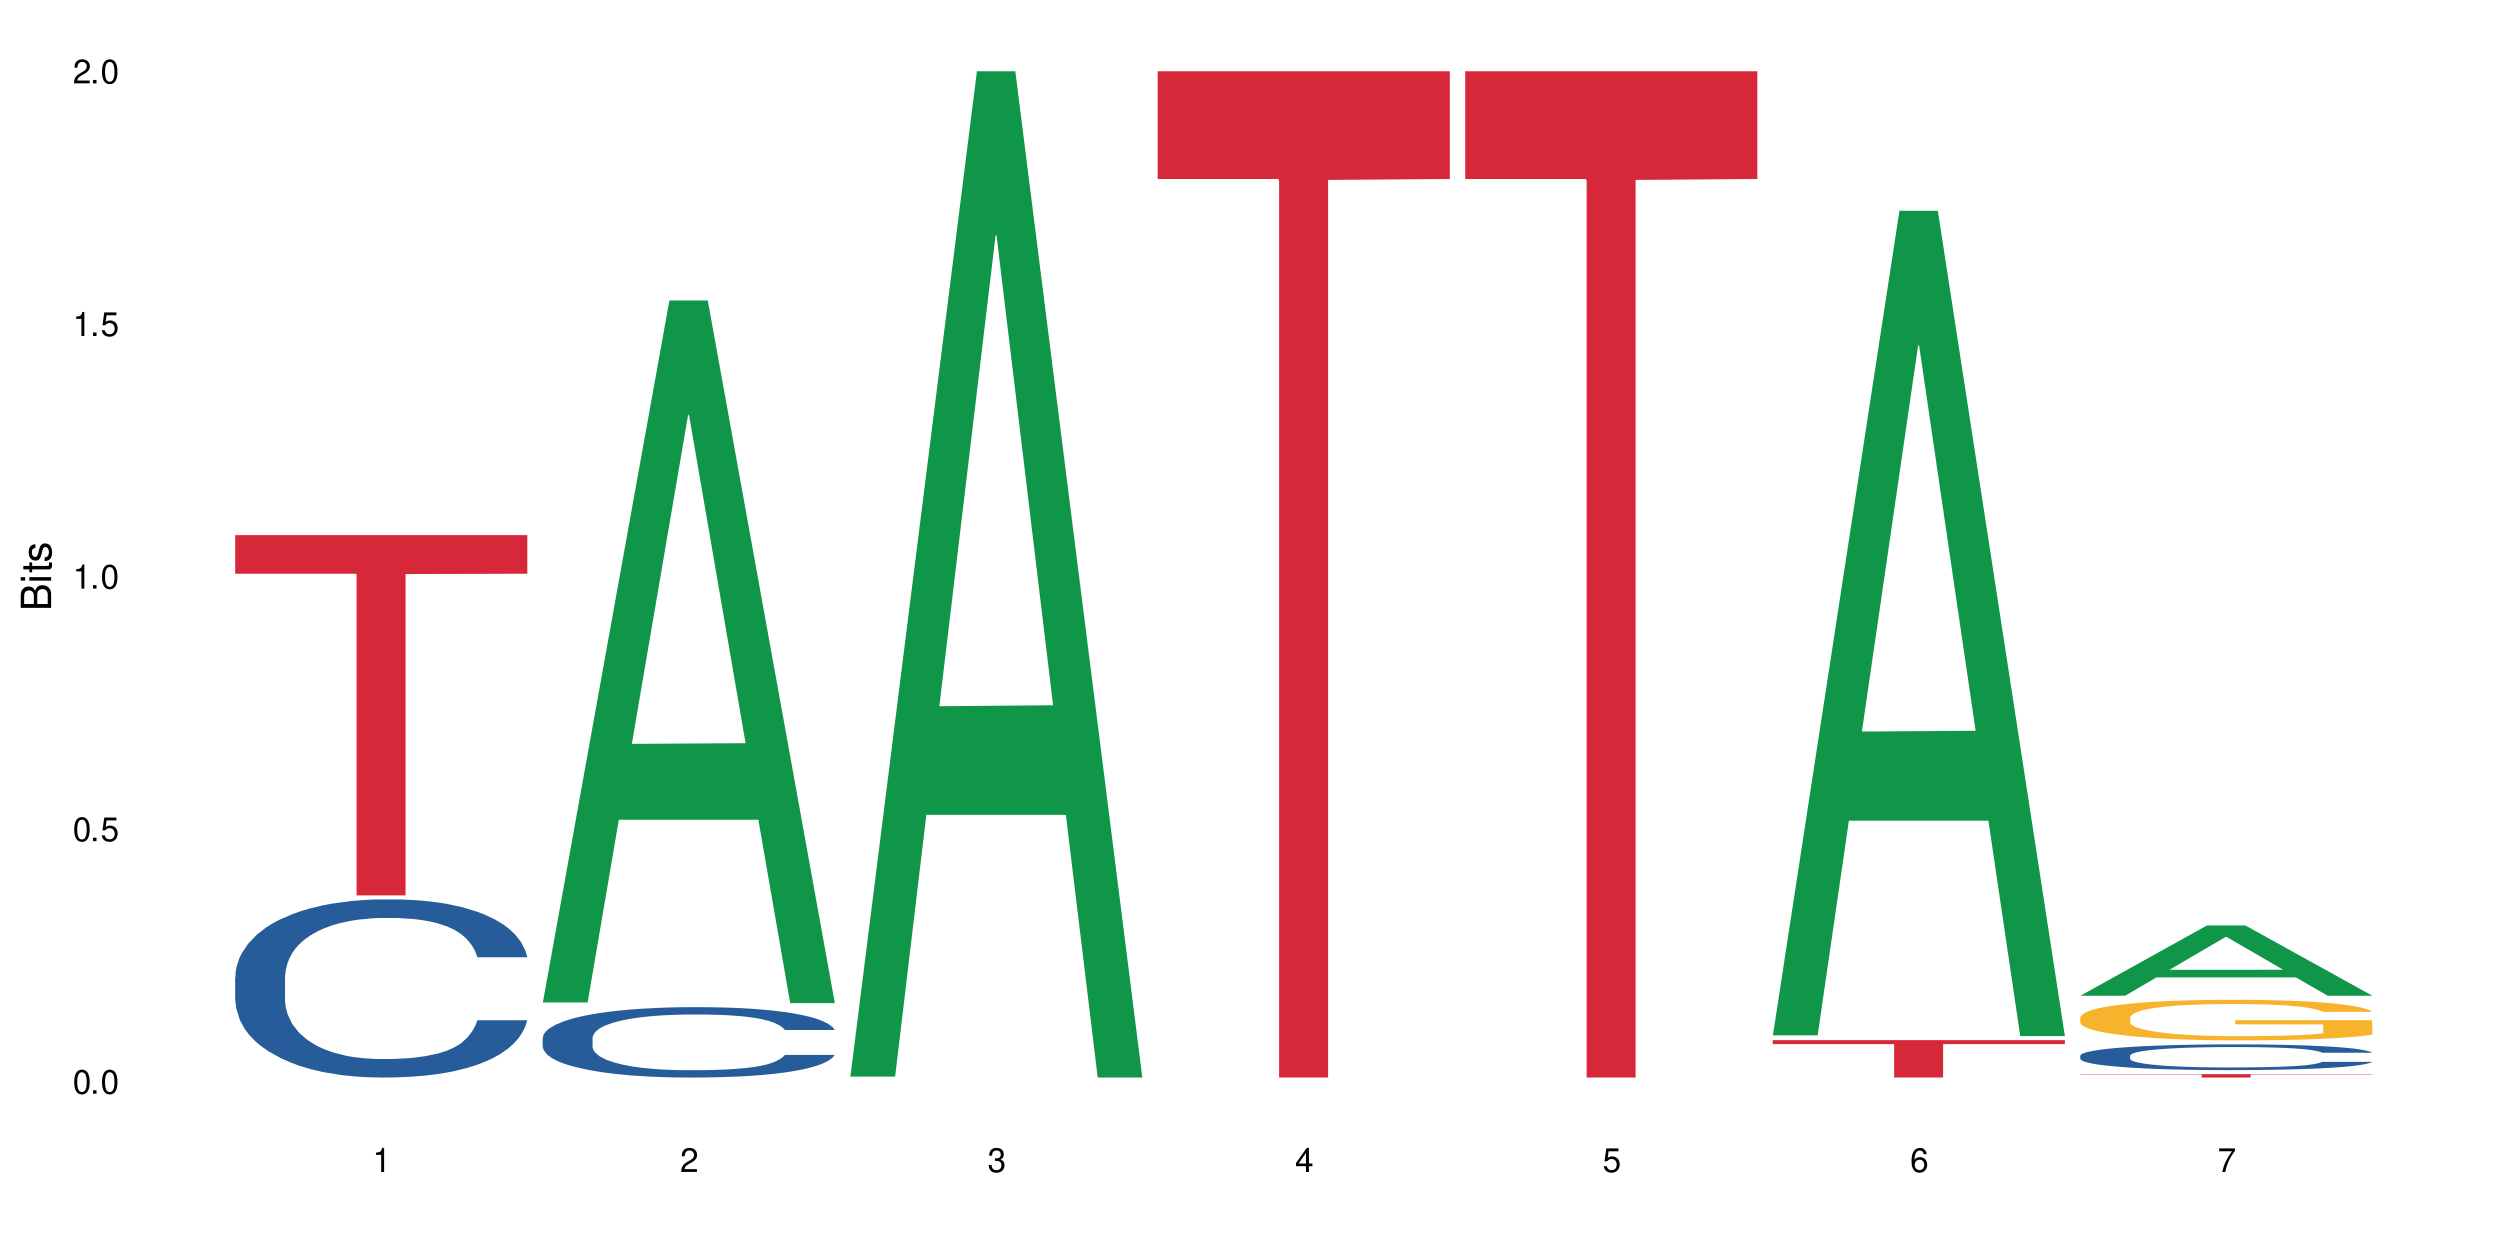 <?xml version="1.0" encoding="UTF-8"?>
<svg xmlns="http://www.w3.org/2000/svg" xmlns:xlink="http://www.w3.org/1999/xlink" width="720" height="360" viewBox="0 0 720 360">
<defs>
<g>
<g id="glyph-0-0">
</g>
<g id="glyph-0-1">
<path d="M 2.641 -6.938 C 2 -6.938 1.422 -6.656 1.078 -6.172 C 0.641 -5.562 0.406 -4.641 0.406 -3.359 C 0.406 -1.016 1.188 0.219 2.641 0.219 C 4.078 0.219 4.859 -1.016 4.859 -3.297 C 4.859 -4.641 4.656 -5.547 4.203 -6.172 C 3.844 -6.656 3.281 -6.938 2.641 -6.938 Z M 2.641 -6.188 C 3.547 -6.188 4 -5.25 4 -3.375 C 4 -1.406 3.562 -0.484 2.625 -0.484 C 1.734 -0.484 1.281 -1.438 1.281 -3.344 C 1.281 -5.25 1.734 -6.188 2.641 -6.188 Z M 2.641 -6.188 "/>
</g>
<g id="glyph-0-2">
<path d="M 1.828 -1 L 0.828 -1 L 0.828 0 L 1.828 0 Z M 1.828 -1 "/>
</g>
<g id="glyph-0-3">
<path d="M 4.562 -6.797 L 1.062 -6.797 L 0.547 -3.094 L 1.328 -3.094 C 1.719 -3.562 2.047 -3.734 2.578 -3.734 C 3.484 -3.734 4.062 -3.109 4.062 -2.094 C 4.062 -1.125 3.484 -0.531 2.578 -0.531 C 1.828 -0.531 1.375 -0.906 1.188 -1.672 L 0.328 -1.672 C 0.453 -1.109 0.547 -0.844 0.75 -0.594 C 1.125 -0.078 1.828 0.219 2.594 0.219 C 3.969 0.219 4.922 -0.781 4.922 -2.219 C 4.922 -3.562 4.031 -4.484 2.719 -4.484 C 2.25 -4.484 1.859 -4.359 1.469 -4.062 L 1.734 -5.969 L 4.562 -5.969 Z M 4.562 -6.797 "/>
</g>
<g id="glyph-0-4">
<path d="M 2.484 -4.938 L 2.484 0 L 3.328 0 L 3.328 -6.938 L 2.766 -6.938 C 2.469 -5.875 2.281 -5.734 0.984 -5.562 L 0.984 -4.938 Z M 2.484 -4.938 "/>
</g>
<g id="glyph-0-5">
<path d="M 4.859 -0.828 L 1.281 -0.828 C 1.359 -1.406 1.672 -1.781 2.5 -2.281 L 3.469 -2.828 C 4.406 -3.344 4.906 -4.062 4.906 -4.906 C 4.906 -5.484 4.672 -6.031 4.266 -6.406 C 3.859 -6.766 3.375 -6.938 2.719 -6.938 C 1.859 -6.938 1.219 -6.625 0.844 -6.031 C 0.609 -5.672 0.5 -5.234 0.484 -4.531 L 1.328 -4.531 C 1.359 -5.016 1.406 -5.281 1.531 -5.516 C 1.75 -5.938 2.188 -6.203 2.703 -6.203 C 3.469 -6.203 4.031 -5.641 4.031 -4.891 C 4.031 -4.344 3.719 -3.859 3.125 -3.516 L 2.234 -3 C 0.812 -2.172 0.406 -1.531 0.328 -0.016 L 4.859 -0.016 Z M 4.859 -0.828 "/>
</g>
<g id="glyph-0-6">
<path d="M 2.125 -3.188 L 2.578 -3.188 C 3.5 -3.188 3.984 -2.766 3.984 -1.922 C 3.984 -1.062 3.469 -0.531 2.594 -0.531 C 1.656 -0.531 1.203 -1 1.156 -2.016 L 0.312 -2.016 C 0.344 -1.453 0.438 -1.094 0.609 -0.781 C 0.953 -0.109 1.625 0.219 2.547 0.219 C 3.953 0.219 4.859 -0.625 4.859 -1.938 C 4.859 -2.828 4.516 -3.297 3.703 -3.594 C 4.344 -3.844 4.656 -4.328 4.656 -5.031 C 4.656 -6.219 3.875 -6.938 2.578 -6.938 C 1.203 -6.938 0.484 -6.172 0.453 -4.703 L 1.297 -4.703 C 1.312 -5.125 1.344 -5.359 1.453 -5.578 C 1.641 -5.969 2.062 -6.203 2.594 -6.203 C 3.344 -6.203 3.797 -5.75 3.797 -5 C 3.797 -4.516 3.609 -4.219 3.25 -4.047 C 3.016 -3.953 2.703 -3.922 2.125 -3.906 Z M 2.125 -3.188 "/>
</g>
<g id="glyph-0-7">
<path d="M 3.141 -1.672 L 3.141 0 L 3.984 0 L 3.984 -1.672 L 4.984 -1.672 L 4.984 -2.438 L 3.984 -2.438 L 3.984 -6.938 L 3.359 -6.938 L 0.266 -2.578 L 0.266 -1.672 Z M 3.141 -2.438 L 1 -2.438 L 3.141 -5.5 Z M 3.141 -2.438 "/>
</g>
<g id="glyph-0-8">
<path d="M 4.781 -5.125 C 4.609 -6.266 3.891 -6.938 2.844 -6.938 C 2.094 -6.938 1.422 -6.578 1.031 -5.953 C 0.594 -5.266 0.406 -4.422 0.406 -3.172 C 0.406 -2 0.578 -1.25 0.984 -0.641 C 1.359 -0.078 1.953 0.219 2.703 0.219 C 3.984 0.219 4.922 -0.75 4.922 -2.094 C 4.922 -3.375 4.062 -4.281 2.844 -4.281 C 2.172 -4.281 1.641 -4.031 1.281 -3.516 C 1.281 -5.234 1.828 -6.188 2.797 -6.188 C 3.391 -6.188 3.797 -5.797 3.938 -5.125 Z M 2.734 -3.531 C 3.547 -3.531 4.062 -2.953 4.062 -2.031 C 4.062 -1.156 3.484 -0.531 2.703 -0.531 C 1.922 -0.531 1.328 -1.188 1.328 -2.078 C 1.328 -2.938 1.906 -3.531 2.734 -3.531 Z M 2.734 -3.531 "/>
</g>
<g id="glyph-0-9">
<path d="M 4.984 -6.797 L 0.438 -6.797 L 0.438 -5.969 L 4.109 -5.969 C 2.5 -3.656 1.828 -2.234 1.328 0 L 2.219 0 C 2.594 -2.172 3.453 -4.047 4.984 -6.094 Z M 4.984 -6.797 "/>
</g>
<g id="glyph-1-0">
</g>
<g id="glyph-1-1">
<path d="M 0 -0.953 L 0 -4.891 C 0 -5.719 -0.234 -6.344 -0.734 -6.797 C -1.188 -7.234 -1.812 -7.469 -2.5 -7.469 C -3.547 -7.469 -4.188 -7 -4.625 -5.875 C -4.984 -6.688 -5.625 -7.094 -6.531 -7.094 C -7.172 -7.094 -7.734 -6.859 -8.141 -6.391 C -8.562 -5.922 -8.75 -5.344 -8.75 -4.5 L -8.75 -0.953 Z M -4.984 -2.062 L -7.766 -2.062 L -7.766 -4.219 C -7.766 -4.844 -7.688 -5.203 -7.453 -5.5 C -7.219 -5.812 -6.859 -5.969 -6.375 -5.969 C -5.891 -5.969 -5.531 -5.812 -5.297 -5.5 C -5.062 -5.203 -4.984 -4.844 -4.984 -4.219 Z M -0.984 -2.062 L -4 -2.062 L -4 -4.781 C -4 -5.766 -3.438 -6.359 -2.484 -6.359 C -1.547 -6.359 -0.984 -5.766 -0.984 -4.781 Z M -0.984 -2.062 "/>
</g>
<g id="glyph-1-2">
<path d="M -6.281 -1.797 L -6.281 -0.797 L 0 -0.797 L 0 -1.797 Z M -8.75 -1.797 L -8.75 -0.797 L -7.484 -0.797 L -7.484 -1.797 Z M -8.75 -1.797 "/>
</g>
<g id="glyph-1-3">
<path d="M -6.281 -3.047 L -6.281 -2.016 L -8.016 -2.016 L -8.016 -1.016 L -6.281 -1.016 L -6.281 -0.172 L -5.469 -0.172 L -5.469 -1.016 L -0.719 -1.016 C -0.078 -1.016 0.281 -1.453 0.281 -2.234 C 0.281 -2.5 0.25 -2.719 0.188 -3.047 L -0.641 -3.047 C -0.609 -2.906 -0.594 -2.766 -0.594 -2.562 C -0.594 -2.141 -0.719 -2.016 -1.156 -2.016 L -5.469 -2.016 L -5.469 -3.047 Z M -6.281 -3.047 "/>
</g>
<g id="glyph-1-4">
<path d="M -4.531 -5.25 C -5.766 -5.25 -6.469 -4.422 -6.469 -2.969 C -6.469 -1.516 -5.719 -0.562 -4.547 -0.562 C -3.562 -0.562 -3.094 -1.062 -2.734 -2.562 L -2.516 -3.484 C -2.344 -4.188 -2.094 -4.469 -1.641 -4.469 C -1.047 -4.469 -0.641 -3.875 -0.641 -3 C -0.641 -2.453 -0.797 -2 -1.062 -1.75 C -1.25 -1.594 -1.422 -1.531 -1.875 -1.469 L -1.875 -0.406 C -0.422 -0.453 0.281 -1.266 0.281 -2.922 C 0.281 -4.5 -0.5 -5.516 -1.719 -5.516 C -2.656 -5.516 -3.172 -4.984 -3.469 -3.734 L -3.703 -2.766 C -3.891 -1.953 -4.156 -1.609 -4.594 -1.609 C -5.188 -1.609 -5.547 -2.125 -5.547 -2.938 C -5.547 -3.75 -5.203 -4.172 -4.531 -4.203 Z M -4.531 -5.25 "/>
</g>
</g>
</defs>
<rect x="-72" y="-36" width="864" height="432" fill="rgb(100%, 100%, 100%)" fill-opacity="1"/>
<path fill-rule="nonzero" fill="rgb(14.51%, 36.078%, 60%)" fill-opacity="1" d="M 67.73 281.355 L 67.832 281.309 L 67.832 280.184 L 68.141 278.402 L 68.859 276.152 L 69.578 274.605 L 71.426 271.84 L 73.988 269.168 L 76.656 267.102 L 78.605 265.883 L 80.352 264.945 L 84.352 263.211 L 86.918 262.32 L 89.688 261.523 L 93.074 260.727 L 95.535 260.258 L 101.078 259.508 L 105.18 259.18 L 108.363 259.039 L 115.238 259.039 L 119.34 259.227 L 122.316 259.461 L 125.598 259.836 L 128.371 260.258 L 133.191 261.289 L 137.5 262.602 L 139.449 263.352 L 142.527 264.805 L 144.891 266.211 L 146.531 267.434 L 148.379 269.168 L 150.02 271.277 L 151.25 273.668 L 151.867 275.684 L 137.5 275.684 L 136.785 273.809 L 135.961 272.355 L 134.422 270.434 L 132.883 269.074 L 130.73 267.715 L 128.781 266.82 L 126.113 265.93 L 123.754 265.367 L 121.289 264.945 L 118.93 264.664 L 114.414 264.383 L 109.184 264.383 L 107.234 264.477 L 103.23 264.852 L 101.078 265.18 L 98 265.836 L 95.844 266.445 L 93.281 267.383 L 91.535 268.184 L 89.379 269.402 L 87.84 270.48 L 86.098 272.027 L 85.07 273.199 L 84.148 274.512 L 83.328 276.059 L 82.711 277.699 L 82.301 279.434 L 82.094 281.121 L 82.094 288.391 L 82.301 290.078 L 82.812 292.047 L 84.148 294.906 L 86.098 297.391 L 88.355 299.359 L 90.508 300.77 L 91.742 301.426 L 93.383 302.176 L 95.945 303.113 L 99.641 304.051 L 101.797 304.426 L 105.078 304.801 L 108.465 304.988 L 112.98 304.988 L 116.98 304.801 L 119.648 304.566 L 122.418 304.191 L 126.215 303.395 L 128.574 302.645 L 130.629 301.754 L 132.168 300.863 L 133.191 300.109 L 134.73 298.656 L 135.961 297.062 L 136.887 295.422 L 137.5 293.828 L 151.867 293.828 L 151.25 295.703 L 150.328 297.531 L 149.402 298.891 L 147.969 300.535 L 146.324 301.988 L 143.965 303.629 L 142.016 304.707 L 139.449 305.879 L 137.09 306.77 L 134.527 307.566 L 130.73 308.504 L 128.266 308.973 L 125.598 309.395 L 122.418 309.77 L 118.418 310.098 L 114.109 310.285 L 110.105 310.332 L 105.797 310.238 L 102.617 310.051 L 98.41 309.629 L 93.176 308.785 L 89.379 307.895 L 86.406 307.004 L 83.84 306.066 L 80.969 304.801 L 77.273 302.738 L 75.016 301.145 L 73.477 299.828 L 71.734 298 L 70.5 296.359 L 69.066 293.734 L 68.039 290.406 L 67.73 287.828 Z M 67.73 281.355 "/>
<path fill-rule="nonzero" fill="rgb(83.922%, 15.686%, 22.353%)" fill-opacity="1" d="M 67.73 154.125 L 151.867 154.125 L 151.867 165.23 L 116.801 165.328 L 116.801 257.875 L 102.695 257.875 L 102.695 165.426 L 102.488 165.23 L 67.73 165.23 Z M 67.73 154.125 "/>
<path fill-rule="nonzero" fill="rgb(6.275%, 58.824%, 28.235%)" fill-opacity="1" d="M 156.293 288.719 L 156.383 288.527 L 192.789 86.535 L 203.844 86.535 L 240.43 288.906 L 227.574 288.906 L 218.406 236.082 L 178.227 236.082 L 169.238 288.719 L 156.293 288.719 L 182.094 214.23 L 214.723 214.039 L 198.453 119.598 L 198.273 119.41 L 198.094 119.98 L 182.004 214.039 L 182.094 214.23 Z M 156.293 288.719 "/>
<path fill-rule="nonzero" fill="rgb(14.51%, 36.078%, 60%)" fill-opacity="1" d="M 156.293 298.887 L 156.398 298.867 L 156.398 298.426 L 156.703 297.719 L 157.422 296.832 L 158.141 296.219 L 159.988 295.129 L 162.555 294.07 L 165.223 293.258 L 167.172 292.773 L 168.914 292.406 L 172.918 291.719 L 175.48 291.367 L 178.25 291.055 L 181.637 290.738 L 184.102 290.555 L 189.641 290.258 L 193.746 290.129 L 196.926 290.07 L 203.801 290.07 L 207.902 290.145 L 210.879 290.238 L 214.164 290.387 L 216.934 290.555 L 221.754 290.961 L 226.066 291.48 L 228.016 291.773 L 231.094 292.348 L 233.453 292.906 L 235.094 293.387 L 236.941 294.07 L 238.582 294.906 L 239.812 295.852 L 240.43 296.645 L 226.066 296.645 L 225.348 295.906 L 224.527 295.332 L 222.988 294.57 L 221.449 294.035 L 219.293 293.496 L 217.344 293.145 L 214.676 292.793 L 212.316 292.57 L 209.855 292.406 L 207.492 292.293 L 202.98 292.184 L 197.746 292.184 L 195.797 292.219 L 191.797 292.367 L 189.641 292.496 L 186.562 292.758 L 184.406 292.996 L 181.844 293.367 L 180.098 293.684 L 177.945 294.164 L 176.406 294.59 L 174.66 295.203 L 173.633 295.664 L 172.711 296.184 L 171.891 296.793 L 171.273 297.441 L 170.863 298.129 L 170.66 298.793 L 170.66 301.664 L 170.863 302.332 L 171.379 303.109 L 172.711 304.238 L 174.66 305.223 L 176.918 306 L 179.074 306.555 L 180.305 306.812 L 181.945 307.109 L 184.512 307.48 L 188.203 307.852 L 190.359 308 L 193.641 308.148 L 197.027 308.223 L 201.543 308.223 L 205.543 308.148 L 208.211 308.055 L 210.98 307.906 L 214.777 307.59 L 217.137 307.297 L 219.191 306.941 L 220.73 306.59 L 221.754 306.297 L 223.293 305.723 L 224.527 305.09 L 225.449 304.441 L 226.066 303.812 L 240.43 303.812 L 239.812 304.555 L 238.891 305.277 L 237.969 305.812 L 236.531 306.461 L 234.891 307.035 L 232.527 307.684 L 230.578 308.109 L 228.016 308.574 L 225.656 308.926 L 223.09 309.238 L 219.293 309.609 L 216.832 309.797 L 214.164 309.961 L 210.98 310.109 L 206.98 310.238 L 202.672 310.312 L 198.668 310.332 L 194.359 310.297 L 191.18 310.223 L 186.973 310.055 L 181.738 309.723 L 177.945 309.371 L 174.969 309.016 L 172.402 308.648 L 169.531 308.148 L 165.836 307.332 L 163.578 306.703 L 162.039 306.184 L 160.297 305.461 L 159.066 304.812 L 157.629 303.777 L 156.602 302.461 L 156.293 301.441 Z M 156.293 298.887 "/>
<path fill-rule="nonzero" fill="rgb(6.275%, 58.824%, 28.235%)" fill-opacity="1" d="M 244.859 310.059 L 244.949 309.789 L 281.352 20.527 L 292.41 20.527 L 328.992 310.332 L 316.141 310.332 L 306.969 234.684 L 266.789 234.684 L 257.801 310.059 L 244.859 310.059 L 270.656 203.391 L 303.285 203.117 L 287.016 67.875 L 286.836 67.602 L 286.656 68.418 L 270.566 203.117 L 270.656 203.391 Z M 244.859 310.059 "/>
<path fill-rule="nonzero" fill="rgb(83.922%, 15.686%, 22.353%)" fill-opacity="1" d="M 333.422 20.527 L 417.555 20.527 L 417.555 51.547 L 382.492 51.82 L 382.492 310.332 L 368.383 310.332 L 368.383 52.094 L 368.18 51.547 L 333.422 51.547 Z M 333.422 20.527 "/>
<path fill-rule="nonzero" fill="rgb(83.922%, 15.686%, 22.353%)" fill-opacity="1" d="M 421.984 20.527 L 506.121 20.527 L 506.121 51.547 L 471.055 51.82 L 471.055 310.332 L 456.945 310.332 L 456.945 52.094 L 456.742 51.547 L 421.984 51.547 Z M 421.984 20.527 "/>
<path fill-rule="nonzero" fill="rgb(6.275%, 58.824%, 28.235%)" fill-opacity="1" d="M 510.547 298.168 L 510.637 297.945 L 547.043 60.707 L 558.098 60.707 L 594.684 298.391 L 581.828 298.391 L 572.66 236.348 L 532.48 236.348 L 523.492 298.168 L 510.547 298.168 L 536.348 210.684 L 568.977 210.461 L 552.707 99.539 L 552.527 99.316 L 552.348 99.988 L 536.258 210.461 L 536.348 210.684 Z M 510.547 298.168 "/>
<path fill-rule="nonzero" fill="rgb(83.922%, 15.686%, 22.353%)" fill-opacity="1" d="M 510.547 299.555 L 594.684 299.555 L 594.684 300.707 L 559.617 300.719 L 559.617 310.332 L 545.512 310.332 L 545.512 300.727 L 545.305 300.707 L 510.547 300.707 Z M 510.547 299.555 "/>
<path fill-rule="nonzero" fill="rgb(6.275%, 58.824%, 28.235%)" fill-opacity="1" d="M 599.113 286.762 L 599.203 286.742 L 635.605 266.531 L 646.664 266.531 L 683.246 286.781 L 670.395 286.781 L 661.223 281.496 L 621.043 281.496 L 612.055 286.762 L 599.113 286.762 L 624.91 279.309 L 657.539 279.289 L 641.27 269.84 L 641.09 269.82 L 640.91 269.879 L 624.82 279.289 L 624.91 279.309 Z M 599.113 286.762 "/>
<path fill-rule="nonzero" fill="rgb(14.51%, 36.078%, 60%)" fill-opacity="1" d="M 599.113 304.012 L 599.215 304.004 L 599.215 303.84 L 599.523 303.586 L 600.238 303.258 L 600.957 303.035 L 602.805 302.637 L 605.371 302.25 L 608.039 301.953 L 609.988 301.777 L 611.73 301.645 L 615.734 301.391 L 618.297 301.266 L 621.07 301.148 L 624.453 301.035 L 626.918 300.965 L 632.457 300.859 L 636.562 300.812 L 639.742 300.789 L 646.617 300.789 L 650.723 300.816 L 653.695 300.852 L 656.98 300.906 L 659.75 300.965 L 664.574 301.113 L 668.883 301.305 L 670.832 301.414 L 673.91 301.621 L 676.27 301.824 L 677.91 302 L 679.758 302.25 L 681.398 302.555 L 682.633 302.902 L 683.246 303.191 L 668.883 303.191 L 668.164 302.922 L 667.344 302.711 L 665.805 302.434 L 664.266 302.238 L 662.109 302.043 L 660.16 301.914 L 657.492 301.785 L 655.133 301.703 L 652.672 301.645 L 650.312 301.602 L 645.797 301.562 L 640.562 301.562 L 638.613 301.574 L 634.613 301.629 L 632.457 301.676 L 629.379 301.77 L 627.227 301.859 L 624.66 301.996 L 622.914 302.109 L 620.762 302.285 L 619.223 302.441 L 617.477 302.664 L 616.453 302.832 L 615.527 303.023 L 614.707 303.246 L 614.09 303.484 L 613.68 303.734 L 613.477 303.977 L 613.477 305.023 L 613.68 305.27 L 614.195 305.555 L 615.527 305.965 L 617.477 306.324 L 619.734 306.609 L 621.891 306.812 L 623.121 306.906 L 624.762 307.016 L 627.328 307.148 L 631.02 307.285 L 633.176 307.34 L 636.461 307.395 L 639.844 307.422 L 644.359 307.422 L 648.359 307.395 L 651.027 307.359 L 653.801 307.305 L 657.594 307.191 L 659.957 307.082 L 662.008 306.953 L 663.547 306.824 L 664.574 306.715 L 666.113 306.508 L 667.344 306.277 L 668.266 306.039 L 668.883 305.809 L 683.246 305.809 L 682.633 306.082 L 681.707 306.344 L 680.785 306.539 L 679.348 306.777 L 677.707 306.988 L 675.348 307.223 L 673.398 307.379 L 670.832 307.547 L 668.473 307.676 L 665.906 307.793 L 662.109 307.926 L 659.648 307.996 L 656.98 308.055 L 653.801 308.109 L 649.797 308.156 L 645.488 308.184 L 641.488 308.191 L 637.176 308.18 L 633.996 308.152 L 629.789 308.09 L 624.559 307.969 L 620.762 307.84 L 617.785 307.711 L 615.219 307.574 L 612.348 307.395 L 608.652 307.094 L 606.395 306.867 L 604.855 306.676 L 603.113 306.41 L 601.883 306.176 L 600.445 305.797 L 599.418 305.316 L 599.113 304.945 Z M 599.113 304.012 "/>
<path fill-rule="nonzero" fill="rgb(96.863%, 70.196%, 16.863%)" fill-opacity="1" d="M 599.113 292.949 L 599.215 292.938 L 599.215 292.723 L 599.625 292.242 L 600.652 291.582 L 601.984 291.039 L 603.422 290.609 L 604.344 290.387 L 605.883 290.066 L 607.219 289.832 L 610.602 289.352 L 614.914 288.902 L 617.273 288.711 L 619.941 288.531 L 623.738 288.328 L 625.48 288.254 L 630.816 288.082 L 636.871 287.977 L 643.539 287.945 L 646.617 287.953 L 650.824 287.996 L 656.57 288.113 L 659.852 288.223 L 662.418 288.328 L 665.086 288.465 L 668.367 288.68 L 671.445 288.938 L 673.91 289.191 L 676.371 289.512 L 678.426 289.852 L 680.168 290.227 L 681.707 290.676 L 682.633 291.047 L 683.246 291.422 L 668.984 291.422 L 668.164 291.047 L 667.242 290.762 L 665.703 290.406 L 664.164 290.152 L 662.625 289.949 L 659.75 289.672 L 657.289 289.5 L 654.211 289.352 L 651.234 289.254 L 647.848 289.191 L 645.797 289.172 L 640.359 289.172 L 635.434 289.246 L 632.559 289.332 L 630.508 289.414 L 627.637 289.574 L 625.891 289.703 L 624.863 289.789 L 621.785 290.121 L 619.734 290.418 L 618.605 290.621 L 617.168 290.941 L 616.145 291.23 L 615.016 291.656 L 614.398 291.977 L 613.578 292.703 L 613.477 294.621 L 613.785 295.027 L 614.398 295.465 L 615.219 295.848 L 616.453 296.254 L 617.684 296.562 L 619.836 296.98 L 621.684 297.258 L 623.121 297.438 L 625.891 297.727 L 627.02 297.824 L 629.688 298.016 L 632.457 298.164 L 635.844 298.293 L 638.41 298.355 L 642.512 298.41 L 647.746 298.41 L 653.902 298.348 L 657.801 298.262 L 660.469 298.176 L 662.211 298.102 L 664.367 297.984 L 665.906 297.875 L 667.344 297.758 L 669.086 297.578 L 669.086 295.027 L 643.742 295.016 L 643.742 293.824 L 683.145 293.812 L 683.246 297.984 L 681.094 298.273 L 678.426 298.551 L 675.859 298.762 L 673.191 298.945 L 669.395 299.145 L 666.316 299.273 L 661.598 299.426 L 657.289 299.52 L 652.773 299.582 L 648.773 299.617 L 644.051 299.625 L 639.844 299.605 L 635.332 299.543 L 631.738 299.457 L 628.457 299.348 L 625.172 299.211 L 621.07 298.988 L 618.402 298.805 L 615.629 298.582 L 612.859 298.312 L 610.398 298.027 L 608.758 297.801 L 607.113 297.547 L 605.371 297.227 L 603.73 296.863 L 602.496 296.531 L 601.367 296.16 L 600.547 295.809 L 599.727 295.328 L 599.316 294.941 L 599.113 294.613 Z M 599.113 292.949 "/>
<path fill-rule="nonzero" fill="rgb(83.922%, 15.686%, 22.353%)" fill-opacity="1" d="M 599.113 309.355 L 683.246 309.355 L 683.246 309.461 L 648.184 309.461 L 648.184 310.332 L 634.074 310.332 L 634.074 309.461 L 599.113 309.461 Z M 599.113 309.355 "/>
<g fill="rgb(0%, 0%, 0%)" fill-opacity="1">
<use xlink:href="#glyph-0-1" x="20.965" y="314.993"/>
<use xlink:href="#glyph-0-2" x="25.965" y="314.993"/>
<use xlink:href="#glyph-0-1" x="28.965" y="314.993"/>
</g>
<g fill="rgb(0%, 0%, 0%)" fill-opacity="1">
<use xlink:href="#glyph-0-1" x="20.965" y="242.251"/>
<use xlink:href="#glyph-0-2" x="25.965" y="242.251"/>
<use xlink:href="#glyph-0-3" x="28.965" y="242.251"/>
</g>
<g fill="rgb(0%, 0%, 0%)" fill-opacity="1">
<use xlink:href="#glyph-0-4" x="20.965" y="169.509"/>
<use xlink:href="#glyph-0-2" x="25.965" y="169.509"/>
<use xlink:href="#glyph-0-1" x="28.965" y="169.509"/>
</g>
<g fill="rgb(0%, 0%, 0%)" fill-opacity="1">
<use xlink:href="#glyph-0-4" x="20.965" y="96.767"/>
<use xlink:href="#glyph-0-2" x="25.965" y="96.767"/>
<use xlink:href="#glyph-0-3" x="28.965" y="96.767"/>
</g>
<g fill="rgb(0%, 0%, 0%)" fill-opacity="1">
<use xlink:href="#glyph-0-5" x="20.965" y="24.024"/>
<use xlink:href="#glyph-0-2" x="25.965" y="24.024"/>
<use xlink:href="#glyph-0-1" x="28.965" y="24.024"/>
</g>
<g fill="rgb(0%, 0%, 0%)" fill-opacity="1">
<use xlink:href="#glyph-0-4" x="107.297" y="337.532"/>
</g>
<g fill="rgb(0%, 0%, 0%)" fill-opacity="1">
<use xlink:href="#glyph-0-5" x="195.863" y="337.532"/>
</g>
<g fill="rgb(0%, 0%, 0%)" fill-opacity="1">
<use xlink:href="#glyph-0-6" x="284.426" y="337.532"/>
</g>
<g fill="rgb(0%, 0%, 0%)" fill-opacity="1">
<use xlink:href="#glyph-0-7" x="372.988" y="337.532"/>
</g>
<g fill="rgb(0%, 0%, 0%)" fill-opacity="1">
<use xlink:href="#glyph-0-3" x="461.551" y="337.532"/>
</g>
<g fill="rgb(0%, 0%, 0%)" fill-opacity="1">
<use xlink:href="#glyph-0-8" x="550.117" y="337.532"/>
</g>
<g fill="rgb(0%, 0%, 0%)" fill-opacity="1">
<use xlink:href="#glyph-0-9" x="638.68" y="337.532"/>
</g>
<g fill="rgb(0%, 0%, 0%)" fill-opacity="1">
<use xlink:href="#glyph-1-1" x="14.725" y="176.012"/>
<use xlink:href="#glyph-1-2" x="14.725" y="168.012"/>
<use xlink:href="#glyph-1-3" x="14.725" y="165.012"/>
<use xlink:href="#glyph-1-4" x="14.725" y="162.012"/>
</g>
</svg>
